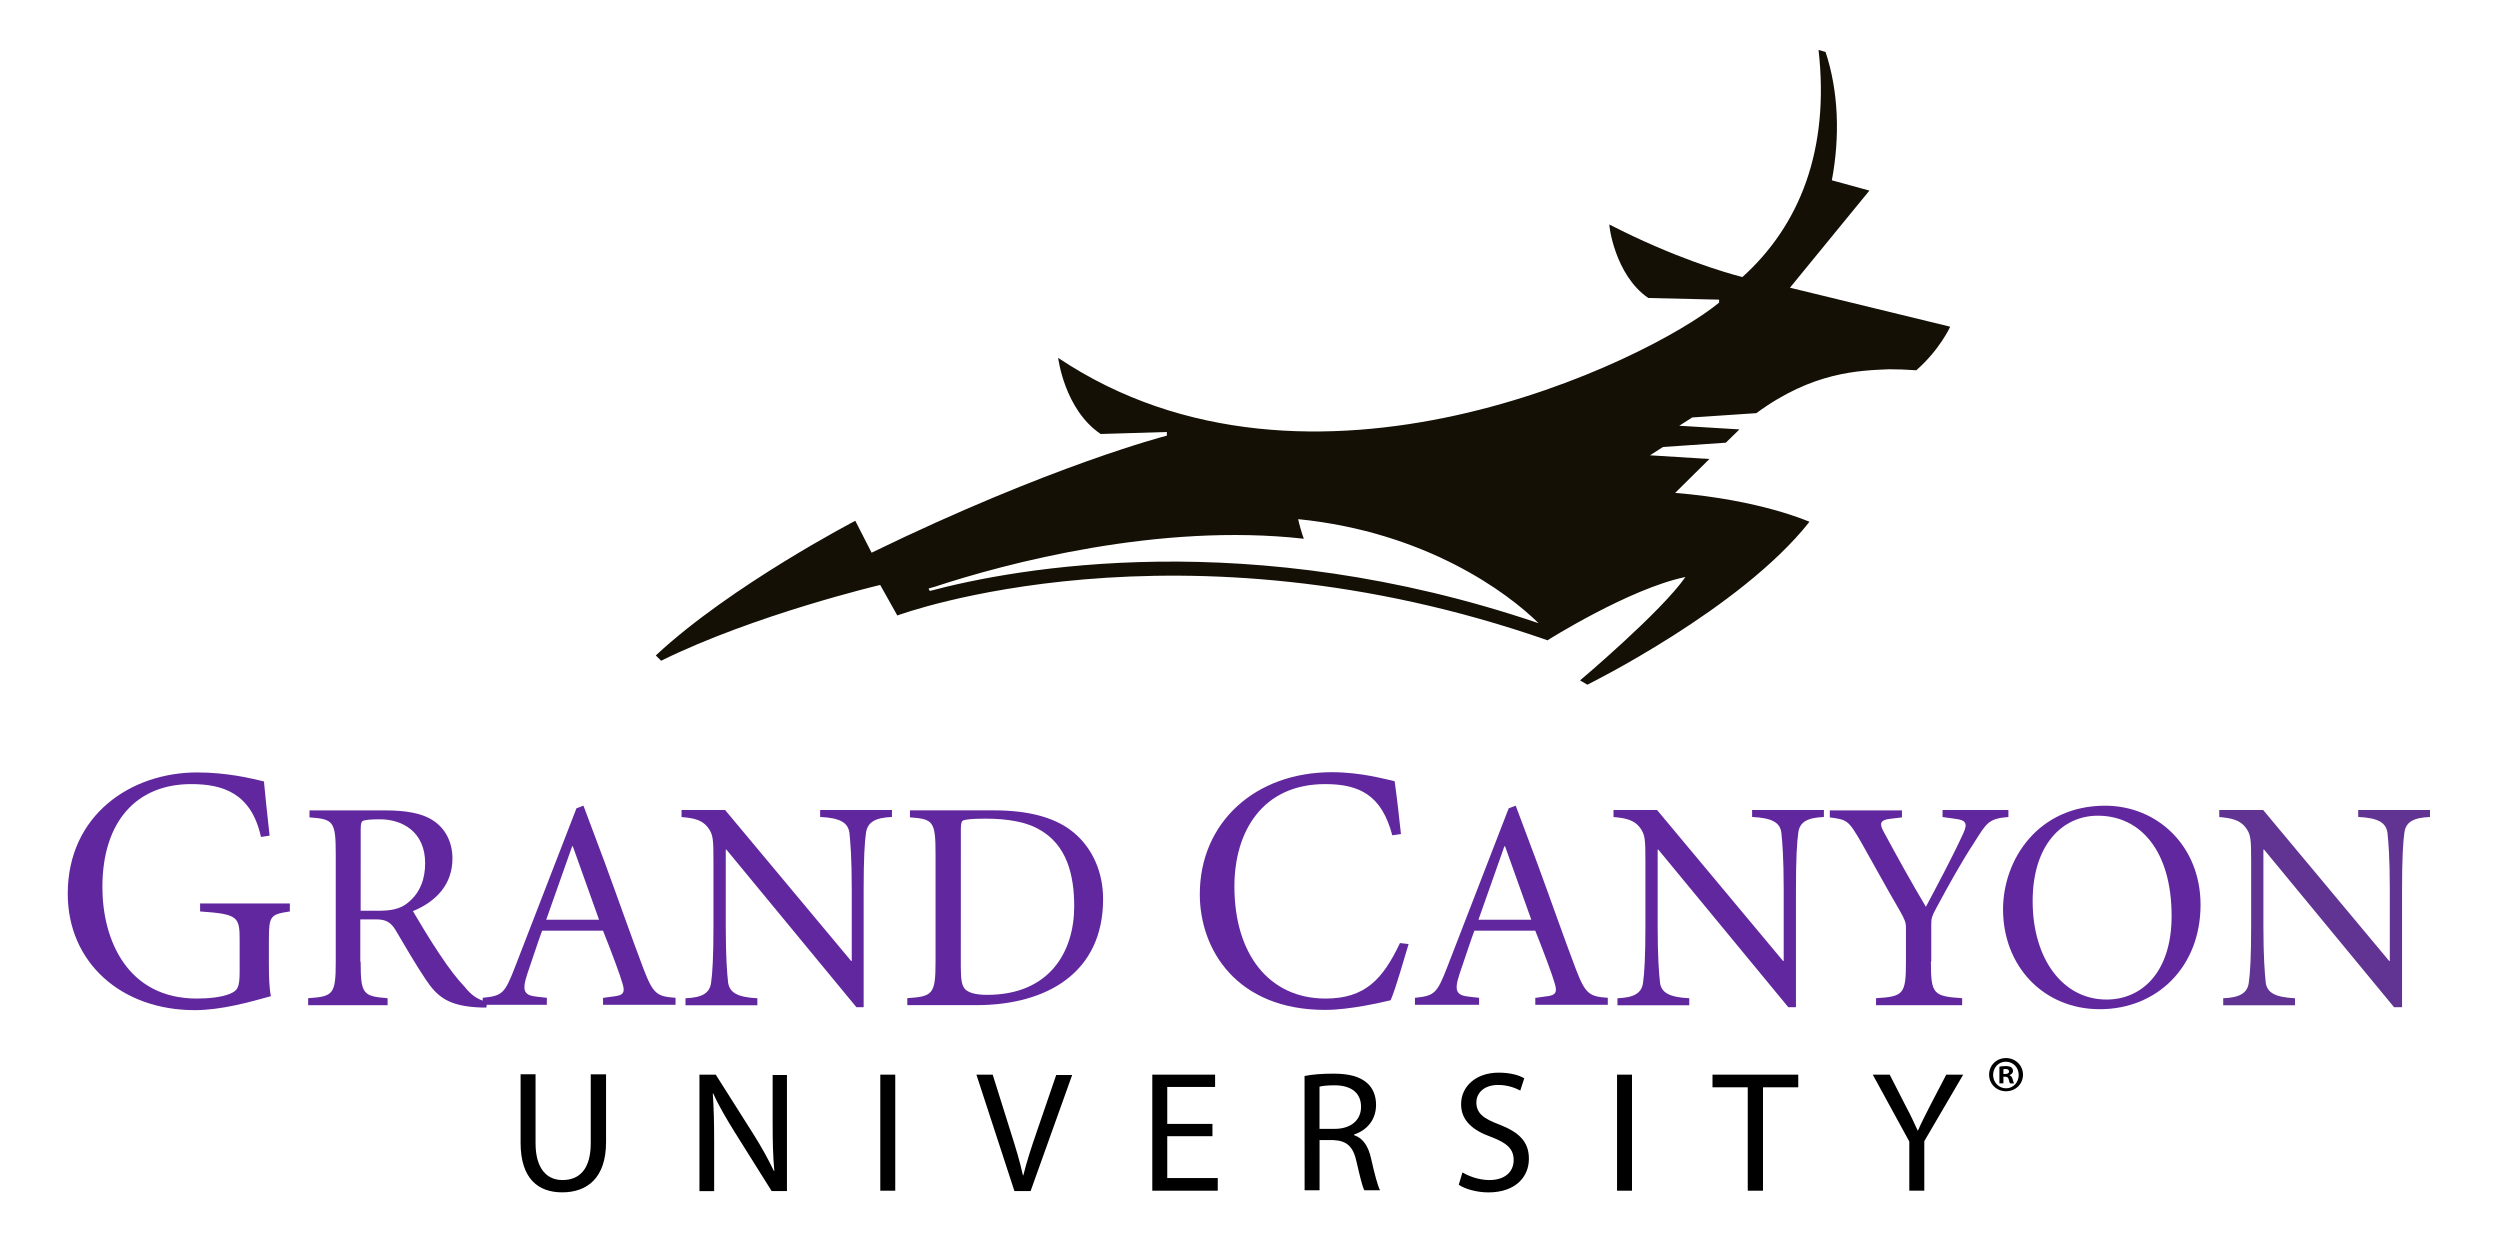 <?xml version="1.0" encoding="UTF-8"?>
<!-- Generator: Adobe Illustrator 25.2.1, SVG Export Plug-In . SVG Version: 6.00 Build 0)  -->
<svg xmlns="http://www.w3.org/2000/svg" xmlns:xlink="http://www.w3.org/1999/xlink" version="1.1" id="Layer_1" x="0px" y="0px" viewBox="0 0 500 250" style="enable-background:new 0 0 500 250;" xml:space="preserve">
<style type="text/css">
	.st0{fill:#61279E;}
	.st1{fill:#613393;}
	.st2{fill:#141006;}
</style>
<g id="Layer_1_1_">
	<g>
		<path class="st0" d="M52.19,167.39c-1.93-8.84-7.71-10.57-13.96-10.57c-10.84,0-17.75,7.38-17.75,20.61    c0,10.64,5.05,22.28,18.88,22.28c2.53,0,4.92-0.27,6.58-0.93c1.53-0.66,1.99-1.13,1.99-4.46v-6.25c0-4.72-0.27-5.25-7.91-5.78    v-1.6h17.95v1.6c-3.92,0.6-4.19,0.86-4.19,5.78v4.79c0,2.53,0.07,4.72,0.4,6.38c-4.32,1.2-9.97,2.79-15.23,2.79    c-14.76,0-25.4-9.58-25.4-23.27c0-15.76,12.63-24.27,25.87-24.27c6.05,0,10.9,1.2,13.37,1.8c0.2,2.39,0.6,5.98,1.13,10.84    L52.19,167.39z"></path>
		<path class="st0" d="M72.13,182.15h3.46c2.46,0,4.39-0.27,5.98-1.6c2.59-2.06,3.46-4.99,3.46-7.91c0-6.25-4.52-8.78-9.04-8.78    c-2.06,0-2.86,0.13-3.32,0.27c-0.33,0.13-0.53,0.4-0.53,1.66L72.13,182.15L72.13,182.15z M72.13,192.33    c0,6.52,0.47,6.92,5.39,7.31v1.4H61.63v-1.4c5.05-0.33,5.52-0.8,5.52-7.31v-21.54c0-6.52-0.47-6.98-5.25-7.31v-1.4h15.23    c3.86,0,7.25,0.53,9.44,1.99c2.39,1.53,3.92,4.19,3.92,7.65c0,4.99-3.06,8.51-7.91,10.51c1.06,1.8,3.52,5.92,5.32,8.58    c2.13,3.19,3.39,4.79,5.05,6.58c1.26,1.53,2.33,2.46,4.46,2.99l-0.13,1.13H96.4c-6.85-0.2-8.98-2.26-11.24-5.59    c-1.86-2.73-4.39-7.11-6.05-9.91c-0.93-1.53-1.93-2.13-3.79-2.13h-3.26v8.44H72.13z"></path>
		<path class="st0" d="M109.24,183.95h10.57l-5.25-14.7h-0.13L109.24,183.95z M120.67,199.57l1.93-0.27    c2.19-0.2,2.46-0.86,1.86-2.73c-0.4-1.46-2.13-6.12-3.86-10.44h-12.17c-0.6,1.53-2.13,6.25-2.99,8.71    c-1.13,3.46-0.6,4.26,2.13,4.52l1.8,0.2v1.4H96.54v-1.4c3.92-0.4,4.39-0.8,6.45-6.12l12.3-31.78l1.4-0.53l4.26,11.37    c2.79,7.58,5.45,15.23,7.78,21.34c1.93,5.05,2.73,5.45,6.38,5.72v1.4h-14.5v-1.4H120.67z"></path>
		<path class="st0" d="M172.81,201.44h-1.53l-26-31.52h-0.13v15.23c0,6.32,0.27,9.51,0.47,11.37c0.33,2.06,1.93,2.93,5.85,3.13v1.4    H137.1v-1.4c3.32-0.13,4.85-1,5.12-3.13c0.27-1.86,0.47-5.05,0.47-11.37v-13.03c0-4.32-0.07-5.25-1.13-6.65    c-1.13-1.46-2.73-1.86-5.25-2.06V162h8.71l25.2,30.19h0.13v-14.3c0-6.32-0.27-9.51-0.47-11.37c-0.33-2.06-1.93-2.93-5.85-3.13V162    h14.36v1.4c-3.32,0.13-4.85,1-5.19,3.13c-0.27,1.86-0.47,5.12-0.47,11.37v23.54H172.81z"></path>
		<path class="st0" d="M192.16,193.32c0,2.73,0.2,3.92,1,4.65c0.8,0.66,2.19,1,4.26,1c12.57,0,17.42-8.71,17.42-17.69    c0-6.05-1.33-12.43-7.31-15.56c-2.33-1.26-5.72-1.99-10.51-1.99c-2.99,0-3.86,0.2-4.32,0.33c-0.33,0.13-0.53,0.47-0.53,1.66    L192.16,193.32L192.16,193.32z M198.74,162.07c7.11,0,12.9,1.46,16.69,5.05c2.99,2.79,5.19,7.18,5.19,12.7    c0,14.76-11.3,21.21-25.4,21.21h-13.76v-1.4c5.12-0.33,5.65-0.8,5.65-7.31v-21.54c0-6.52-0.47-6.98-5.12-7.31v-1.4H198.74z"></path>
		<path class="st0" d="M278.46,167.06c-2.13-8.05-6.58-10.24-13.43-10.24c-12.57,0-18.15,9.51-18.15,20.48    c0,13.5,6.92,22.41,18.22,22.41c7.85,0,11.44-3.79,14.89-11.1l1.73,0.2c-0.93,2.99-2.46,8.58-3.59,11.24    c-1.99,0.47-8.25,1.93-13.1,1.93c-17.69,0-25.07-12.04-25.07-23.14c0-14.36,11.1-24.4,26.4-24.4c5.92,0,10.64,1.4,12.57,1.8    c0.53,3.86,0.86,6.92,1.26,10.57L278.46,167.06z"></path>
		<path class="st0" d="M295.69,183.95h10.57l-5.25-14.7h-0.13L295.69,183.95z M307.12,199.57l1.93-0.27    c2.19-0.2,2.46-0.86,1.86-2.73c-0.4-1.46-2.13-6.12-3.86-10.44h-12.17c-0.6,1.53-2.13,6.25-2.99,8.71    c-1.13,3.46-0.6,4.26,2.13,4.52l1.8,0.2v1.4h-12.83v-1.4c3.86-0.4,4.39-0.8,6.45-6.12l12.3-31.78l1.4-0.53l4.26,11.37    c2.79,7.58,5.45,15.23,7.78,21.34c1.93,5.05,2.73,5.45,6.38,5.72v1.4h-14.5v-1.4H307.12z"></path>
		<path class="st0" d="M359.19,201.44h-1.53l-26-31.52h-0.13v15.23c0,6.32,0.27,9.51,0.47,11.37c0.27,2.06,1.93,2.93,5.85,3.13v1.4    h-14.36v-1.4c3.32-0.13,4.85-1,5.12-3.13c0.27-1.86,0.47-5.05,0.47-11.37v-13.03c0-4.32-0.07-5.25-1.13-6.65    c-1.13-1.46-2.79-1.86-5.25-2.06V162h8.71l25.2,30.19h0.13v-14.3c0-6.32-0.27-9.51-0.47-11.37c-0.27-2.06-1.93-2.93-5.85-3.13V162    h14.36v1.4c-3.32,0.13-4.85,1-5.12,3.13c-0.27,1.86-0.47,5.12-0.47,11.37V201.44z"></path>
		<path class="st0" d="M386.18,192.33c0,6.52,0.47,6.92,6.25,7.31v1.4h-17.22v-1.4c5.52-0.33,5.98-0.8,5.98-7.31v-6.78    c0-1.06-0.2-1.6-1.33-3.59c-2.73-4.65-5.05-8.98-7.58-13.43c-2.59-4.46-2.79-4.59-6.32-5.05v-1.4h14.43v1.4l-2.73,0.33    c-1.46,0.27-1.93,0.8-0.86,2.66c2.73,5.05,5.45,9.97,8.38,14.89c2.53-4.79,5.19-9.71,7.45-14.63c1-2.13,0.53-2.73-1.73-2.99    l-2.39-0.33V162h13.17v1.4c-3.99,0.33-4.32,1.13-6.85,5.12c-2.73,4.19-4.99,8.31-7.58,13.1c-0.86,1.6-1,1.99-1,3.26v7.45H386.18z"></path>
		<path class="st0" d="M419.56,163.14c-7.05,0-13.03,5.78-13.03,17.09c0,11.57,6.05,19.68,14.76,19.68    c7.18,0,13.03-5.59,13.03-16.69C434.33,170.25,428.14,163.14,419.56,163.14 M440.11,180.96c0,12.43-8.71,20.88-20.15,20.88    c-11.3,0-19.35-8.64-19.35-19.95c0-10.04,7.05-20.75,20.41-20.75C431.47,161.14,440.11,169.19,440.11,180.96"></path>
		<path class="st1" d="M480.34,201.44h-1.53l-26-31.52h-0.13v15.23c0,6.32,0.27,9.51,0.47,11.37c0.27,2.06,1.93,2.93,5.85,3.13v1.4    h-14.36v-1.4c3.26-0.13,4.85-1,5.12-3.13c0.27-1.86,0.47-5.05,0.47-11.37v-13.03c0-4.32-0.07-5.25-1.13-6.65    c-1.13-1.46-2.79-1.86-5.25-2.06V162h8.78l25.2,30.19h0.13v-14.3c0-6.32-0.27-9.51-0.47-11.37c-0.33-2.06-1.93-2.93-5.85-3.13V162    h14.36v1.4c-3.32,0.13-4.85,1-5.12,3.13c-0.27,1.86-0.47,5.12-0.47,11.37v23.54H480.34z"></path>
		<path d="M107.11,214.93v13.7c0,5.19,2.33,7.38,5.39,7.38c3.46,0,5.65-2.26,5.65-7.38v-13.76h3.06v13.56    c0,7.11-3.72,10.04-8.78,10.04c-4.79,0-8.31-2.73-8.31-9.91v-13.7h2.99V214.93z"></path>
		<path d="M139.89,238.14v-23.21h3.26l7.45,11.77c1.73,2.73,3.06,5.19,4.19,7.51h0.07c-0.27-3.13-0.33-5.92-0.33-9.51V215h2.86    v23.21h-3.06l-7.38-11.77c-1.6-2.59-3.19-5.25-4.32-7.78l-0.07,0.07c0.2,2.93,0.27,5.72,0.27,9.58v9.91h-2.93V238.14z"></path>
		<rect x="176.06" y="214.93" width="2.99" height="23.21"></rect>
		<path d="M202.86,238.14l-7.58-23.21h3.26l3.59,11.44c1,3.13,1.86,5.98,2.46,8.71h0.07c0.66-2.66,1.6-5.59,2.66-8.64l3.92-11.44    h3.19l-8.31,23.21h-3.26V238.14z"></path>
		<polygon points="242.49,227.24 233.45,227.24 233.45,235.61 243.55,235.61 243.55,238.14 230.46,238.14 230.46,214.93     243.02,214.93 243.02,217.39 233.45,217.39 233.45,224.78 242.49,224.78   "></polygon>
		<path d="M260.91,215.2c1.53-0.33,3.66-0.47,5.78-0.47c3.19,0,5.25,0.6,6.72,1.86c1.2,1.06,1.8,2.59,1.8,4.39    c0,3.06-1.93,5.12-4.39,5.92v0.13c1.8,0.6,2.86,2.26,3.39,4.65c0.73,3.26,1.33,5.45,1.8,6.38h-3.13c-0.4-0.66-0.86-2.66-1.53-5.52    c-0.66-3.19-1.93-4.39-4.65-4.52h-2.79v10.04h-2.99L260.91,215.2L260.91,215.2z M263.9,225.77h3.06c3.19,0,5.25-1.73,5.25-4.39    c0-2.99-2.19-4.32-5.32-4.32c-1.46,0-2.46,0.13-2.99,0.27V225.77z"></path>
		<path d="M292.49,234.48c1.33,0.8,3.32,1.53,5.39,1.53c3.06,0,4.85-1.6,4.85-3.99c0-2.19-1.26-3.39-4.39-4.59    c-3.79-1.33-6.12-3.32-6.12-6.58c0-3.59,2.99-6.32,7.51-6.32c2.39,0,4.12,0.53,5.12,1.13l-0.8,2.46c-0.73-0.4-2.33-1.13-4.39-1.13    c-3.19,0-4.39,1.93-4.39,3.46c0,2.19,1.4,3.26,4.59,4.46c3.92,1.53,5.92,3.39,5.92,6.85c0,3.59-2.66,6.72-8.11,6.72    c-2.26,0-4.65-0.66-5.92-1.53L292.49,234.48z"></path>
		<rect x="323.41" y="214.93" width="2.99" height="23.21"></rect>
		<polygon points="349.55,217.46 342.5,217.46 342.5,214.93 359.65,214.93 359.65,217.46 352.6,217.46 352.6,238.14 349.55,238.14       "></polygon>
		<path d="M381.86,238.14v-9.84l-7.31-13.37h3.39l3.26,6.38c0.93,1.73,1.6,3.19,2.33,4.79h0.07c0.66-1.53,1.46-3.06,2.33-4.79    l3.32-6.38h3.39l-7.78,13.3v9.91H381.86z"></path>
		<g>
			<path d="M401.21,211.61c1.86,0,3.39,1.46,3.39,3.32c0,1.86-1.46,3.32-3.39,3.32s-3.39-1.46-3.39-3.32     C397.82,213.07,399.28,211.61,401.21,211.61L401.21,211.61z M401.15,212.34c-1.46,0-2.53,1.2-2.53,2.66s1.13,2.66,2.59,2.66     c1.46,0,2.53-1.2,2.53-2.66C403.74,213.47,402.61,212.34,401.15,212.34L401.15,212.34z M400.68,216.66h-0.8v-3.32     c0.33-0.07,0.73-0.13,1.26-0.13c0.6,0,0.93,0.13,1.13,0.27c0.2,0.13,0.33,0.4,0.33,0.73c0,0.4-0.33,0.66-0.66,0.8v0.07     c0.33,0.13,0.47,0.33,0.6,0.8c0.13,0.53,0.2,0.66,0.27,0.8h-0.8c-0.13-0.13-0.13-0.4-0.27-0.8c-0.07-0.33-0.27-0.53-0.66-0.53     h-0.4V216.66z M400.68,214.8h0.33c0.4,0,0.8-0.13,0.8-0.47s-0.2-0.53-0.73-0.53c-0.2,0-0.33,0-0.4,0.07L400.68,214.8     L400.68,214.8z"></path>
		</g>
		<path class="st2" d="M357.99,57.54l15.89-19.42l-7.51-2.06c1.66-8.78,1.33-17.89-1.26-25.67l-1.4-0.4    c2.26,20.01-3.79,35.11-15.23,45.42c-3.39-0.86-13.83-3.92-26.6-10.51c-0.13,0,1.06,10.11,7.78,14.7l14.16,0.33v0.6    c-14.16,11.64-81.92,44.75-132.19,11.04c0,0,1.26,10.37,8.51,15.23l13.23-0.4v0.73c0,0-22.94,5.85-59.05,23.41l-3.26-6.38    c0,0-24.94,12.97-39.9,26.93l1.06,1.06c18.75-9.24,43.82-15.16,43.82-15.16l3.39,6.05v0.07c0.53-0.2,56.25-20.75,130,4.92l0,0    c0,0,0,0,0,0.07l0,0c0,0,16.42-10.37,27.66-12.7c-4.85,6.98-21.08,20.68-21.08,20.68l1.46,0.86c0,0,30.72-15.16,44.42-32.58    c0,0-9.77-4.39-26.86-5.78l6.85-6.78L330,91.06l2.59-1.66l12.57-0.86l2.73-2.66l-12.04-0.73l2.59-1.66l12.83-0.86    c11.3-8.31,20.55-8.51,26.53-8.78c1.73,0,3.52,0.07,5.39,0.2c0.07,0,0.07,0,0.07,0l0,0l0,0c4.72-4.12,6.78-8.71,6.78-8.71    L357.99,57.54z M185.97,118.19l-0.27-0.47c0.4-0.13,0.8-0.27,1.13-0.33c14.3-4.72,45.08-12.9,73.94-9.64    c-0.27-0.6-1.13-3.59-1.13-3.92c25.6,2.59,41.89,14.7,48.08,20.81C249.81,105.02,203.19,113.6,185.97,118.19z"></path>
	</g>
</g>
<g id="Layer_2_1_">
</g>
</svg>
